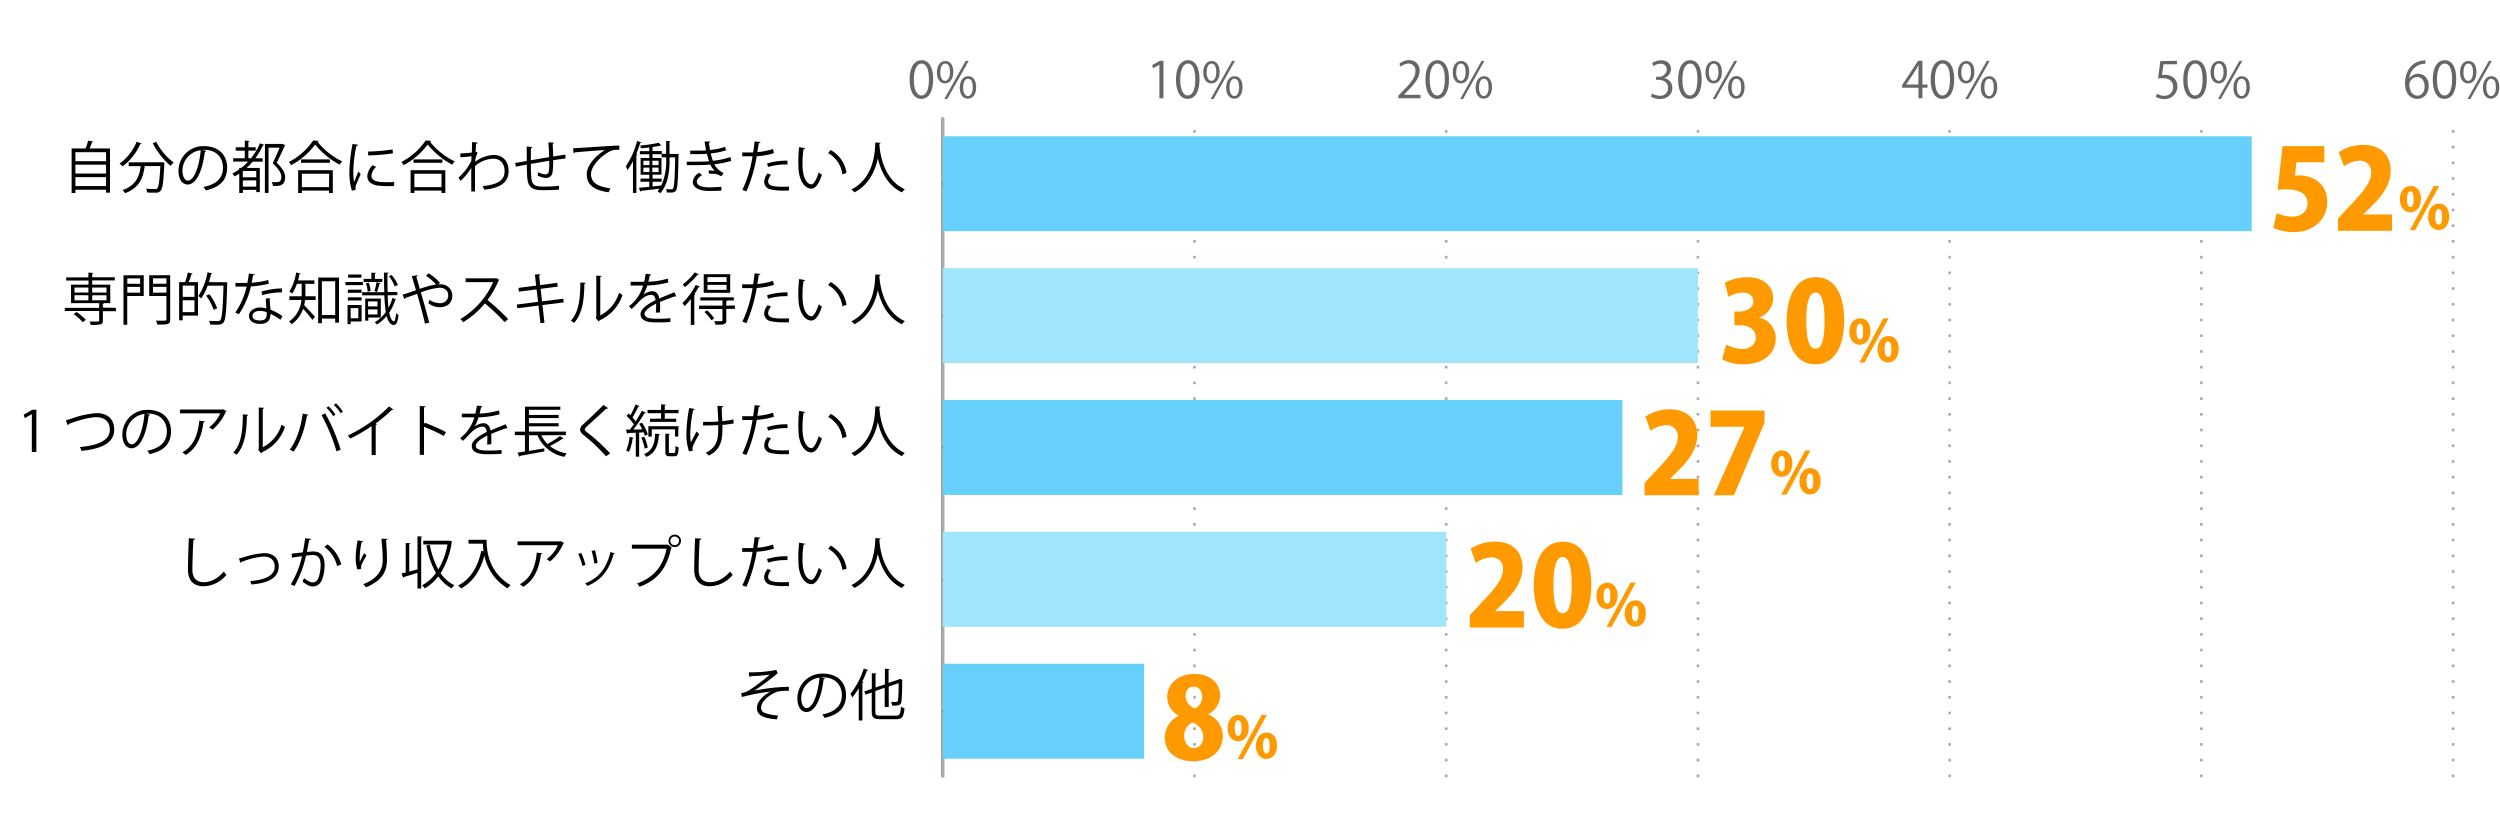 <svg xmlns="http://www.w3.org/2000/svg" viewBox="0 0 800 266"><defs><style>.cls-1{fill:#666;}.cls-2,.cls-3,.cls-4,.cls-5,.cls-9{fill:none;}.cls-2,.cls-5{stroke:#000;}.cls-2,.cls-3,.cls-4,.cls-5{stroke-miterlimit:10;}.cls-2,.cls-3{stroke-width:0.84px;}.cls-3,.cls-4{stroke:#aaa;}.cls-3{stroke-dasharray:0.84 4.19;}.cls-6{fill:#66cffc;}.cls-7{fill:#9fe5fe;}.cls-8{fill:#f90;}</style></defs><title>graph7</title><g id="レイヤー_2" data-name="レイヤー 2"><g id="グラフのコピー"><path class="cls-1" d="M291.07,25.49c0-4.19,1.63-6.23,3.87-6.23s3.67,2.15,3.67,6.07c0,4.16-1.46,6.31-3.85,6.31C292.59,31.64,291.07,29.49,291.07,25.49Zm6.19-.09c0-3-.72-5.06-2.4-5.06-1.42,0-2.43,1.9-2.43,5.06s.88,5.15,2.38,5.15C296.59,30.55,297.26,28.24,297.26,25.4Z"/><path class="cls-1" d="M305.05,23c0,2.5-1.23,3.7-2.65,3.7s-2.6-1.17-2.6-3.54,1.25-3.65,2.68-3.65C304.09,19.5,305.05,20.82,305.05,23Zm-4.16.16c0,1.46.53,2.71,1.54,2.71S304,24.59,304,23.07s-.4-2.73-1.53-2.73S300.89,21.78,300.89,23.15Zm2.21,8.52h-.91L309,19.47H310Zm9.27-3.78c0,2.48-1.23,3.68-2.66,3.68s-2.59-1.17-2.59-3.53,1.25-3.67,2.67-3.67C311.41,24.37,312.37,25.7,312.37,27.89Zm-4.16.08c0,1.52.53,2.76,1.53,2.76s1.54-1.25,1.54-2.79-.38-2.74-1.52-2.74S308.21,26.6,308.21,28Z"/><path class="cls-1" d="M371,31.45V20.71h0l-2,1.13-.32-1,2.48-1.39h1.14v12Z"/><path class="cls-1" d="M376.31,25.49c0-4.19,1.63-6.23,3.87-6.23s3.67,2.15,3.67,6.07c0,4.16-1.46,6.31-3.85,6.31C377.83,31.64,376.31,29.49,376.31,25.49Zm6.19-.09c0-3-.72-5.06-2.4-5.06-1.42,0-2.43,1.9-2.43,5.06s.88,5.15,2.38,5.15C381.83,30.55,382.5,28.24,382.5,25.4Z"/><path class="cls-1" d="M390.29,23c0,2.5-1.23,3.7-2.65,3.7s-2.6-1.17-2.6-3.54,1.25-3.65,2.68-3.65C389.33,19.5,390.29,20.82,390.29,23Zm-4.16.16c0,1.46.53,2.71,1.54,2.71s1.54-1.27,1.54-2.79-.41-2.73-1.54-2.73S386.13,21.78,386.13,23.15Zm2.21,8.52h-.91l6.85-12.2h.91Zm9.27-3.78c0,2.48-1.23,3.68-2.66,3.68s-2.59-1.17-2.59-3.53,1.25-3.67,2.67-3.67C396.65,24.37,397.61,25.7,397.61,27.89Zm-4.16.08c0,1.52.53,2.76,1.53,2.76s1.54-1.25,1.54-2.79-.38-2.74-1.52-2.74S393.45,26.6,393.45,28Z"/><path class="cls-1" d="M454.56,31.45h-7.09v-.82l1.17-1.23c2.85-2.88,4.29-4.63,4.29-6.58a2.17,2.17,0,0,0-2.29-2.47,4,4,0,0,0-2.4,1l-.45-.93a4.67,4.67,0,0,1,3.11-1.17,3.19,3.19,0,0,1,3.37,3.41c0,2.25-1.58,4.18-4.06,6.67l-.95,1v0h5.3Z"/><path class="cls-1" d="M456.14,25.49c0-4.19,1.63-6.23,3.87-6.23s3.67,2.15,3.67,6.07c0,4.16-1.46,6.31-3.84,6.31C457.66,31.64,456.14,29.49,456.14,25.49Zm6.2-.09c0-3-.72-5.06-2.41-5.06-1.42,0-2.43,1.9-2.43,5.06s.88,5.15,2.39,5.15C461.66,30.55,462.34,28.24,462.34,25.4Z"/><path class="cls-1" d="M470.13,23c0,2.5-1.23,3.7-2.66,3.7s-2.59-1.17-2.59-3.54,1.25-3.65,2.67-3.65C469.17,19.5,470.13,20.82,470.13,23Zm-4.16.16c0,1.46.52,2.71,1.53,2.71S469,24.59,469,23.07s-.4-2.73-1.54-2.73S466,21.78,466,23.15Zm2.2,8.52h-.91l6.85-12.2H475Zm9.27-3.78c0,2.48-1.23,3.68-2.65,3.68s-2.6-1.17-2.6-3.53,1.25-3.67,2.68-3.67C476.48,24.37,477.44,25.7,477.44,27.89Zm-4.16.08c0,1.52.53,2.76,1.54,2.76s1.53-1.25,1.53-2.79-.38-2.74-1.52-2.74S473.28,26.6,473.28,28Z"/><path class="cls-1" d="M532.54,25a3.07,3.07,0,0,1,2.61,3.11c0,1.9-1.37,3.57-4.06,3.57a5.38,5.38,0,0,1-2.84-.77l.41-1a4.74,4.74,0,0,0,2.44.72,2.43,2.43,0,0,0,2.68-2.51c0-1.76-1.49-2.56-3.06-2.56h-.78v-1h.78a2.45,2.45,0,0,0,2.64-2.23,1.84,1.84,0,0,0-2.06-1.93,4,4,0,0,0-2.2.78l-.4-1a5.1,5.1,0,0,1,2.85-.89c2.2,0,3.17,1.39,3.17,2.83a3,3,0,0,1-2.18,2.83Z"/><path class="cls-1" d="M537,25.49c0-4.19,1.63-6.23,3.87-6.23s3.66,2.15,3.66,6.07c0,4.16-1.45,6.31-3.84,6.31C538.5,31.64,537,29.49,537,25.49Zm6.19-.09c0-3-.72-5.06-2.4-5.06-1.43,0-2.43,1.9-2.43,5.06s.88,5.15,2.38,5.15C542.5,30.55,543.17,28.24,543.17,25.4Z"/><path class="cls-1" d="M551,23c0,2.5-1.23,3.7-2.66,3.7s-2.59-1.17-2.59-3.54,1.25-3.65,2.67-3.65C550,19.5,551,20.82,551,23Zm-4.16.16c0,1.46.53,2.71,1.54,2.71s1.53-1.27,1.53-2.79-.4-2.73-1.53-2.73S546.8,21.78,546.8,23.15ZM549,31.67h-.91L555,19.47h.91Zm9.27-3.78c0,2.48-1.24,3.68-2.66,3.68S553,30.4,553,28s1.25-3.67,2.67-3.67C557.32,24.37,558.28,25.7,558.28,27.89Zm-4.16.08c0,1.52.52,2.76,1.53,2.76s1.54-1.25,1.54-2.79-.39-2.74-1.52-2.74S554.12,26.6,554.12,28Z"/><path class="cls-1" d="M615.17,31.45h-1.26V28.08h-5.24v-.84l5.12-7.78h1.38v7.6h1.63v1h-1.63ZM610,27.06h3.89V22.8c0-.65,0-1.29.06-1.92h-.06c-.37.74-.66,1.25-1,1.79L610,27Z"/><path class="cls-1" d="M617.81,25.49c0-4.19,1.63-6.23,3.87-6.23s3.67,2.15,3.67,6.07c0,4.16-1.46,6.31-3.85,6.31C619.33,31.64,617.81,29.49,617.81,25.49ZM624,25.4c0-3-.72-5.06-2.4-5.06-1.42,0-2.43,1.9-2.43,5.06s.88,5.15,2.38,5.15C623.33,30.55,624,28.24,624,25.4Z"/><path class="cls-1" d="M631.79,23c0,2.5-1.23,3.7-2.65,3.7s-2.6-1.17-2.6-3.54,1.25-3.65,2.68-3.65C630.83,19.5,631.79,20.82,631.79,23Zm-4.16.16c0,1.46.53,2.71,1.54,2.71s1.54-1.27,1.54-2.79-.41-2.73-1.54-2.73S627.63,21.78,627.63,23.15Zm2.21,8.52h-.91l6.85-12.2h.91Zm9.27-3.78c0,2.48-1.23,3.68-2.66,3.68s-2.59-1.17-2.59-3.53,1.25-3.67,2.67-3.67C638.15,24.37,639.11,25.7,639.11,27.89ZM635,28c0,1.52.53,2.76,1.53,2.76S638,29.48,638,27.94s-.38-2.74-1.52-2.74S635,26.6,635,28Z"/><path class="cls-1" d="M696.63,19.46v1.1h-4.31L691.83,24a6.91,6.91,0,0,1,.92-.06c2.13,0,4,1.26,4,3.68a4,4,0,0,1-4.13,4.07,5.23,5.23,0,0,1-2.75-.71l.38-1a4.4,4.4,0,0,0,2.37.67,2.71,2.71,0,0,0,2.78-2.83c0-1.65-1.05-2.8-3.29-2.8a10.21,10.21,0,0,0-1.54.11l.75-5.58Z"/><path class="cls-1" d="M698.64,25.49c0-4.19,1.63-6.23,3.87-6.23s3.67,2.15,3.67,6.07c0,4.16-1.46,6.31-3.84,6.31C700.16,31.64,698.64,29.49,698.64,25.49Zm6.2-.09c0-3-.72-5.06-2.41-5.06-1.42,0-2.43,1.9-2.43,5.06s.88,5.15,2.39,5.15C704.16,30.55,704.84,28.24,704.84,25.4Z"/><path class="cls-1" d="M712.63,23c0,2.5-1.23,3.7-2.66,3.7s-2.59-1.17-2.59-3.54,1.25-3.65,2.67-3.65C711.67,19.5,712.63,20.82,712.63,23Zm-4.16.16c0,1.46.52,2.71,1.53,2.71s1.54-1.27,1.54-2.79-.4-2.73-1.54-2.73S708.47,21.78,708.47,23.15Zm2.2,8.52h-.91l6.85-12.2h.92Zm9.27-3.78c0,2.48-1.23,3.68-2.65,3.68s-2.6-1.17-2.6-3.53,1.25-3.67,2.68-3.67C719,24.37,719.94,25.7,719.94,27.89Zm-4.16.08c0,1.52.53,2.76,1.54,2.76s1.53-1.25,1.53-2.79-.38-2.74-1.52-2.74S715.78,26.6,715.78,28Z"/><path class="cls-1" d="M771,25.09a3.35,3.35,0,0,1,2.8-1.47c2,0,3.39,1.52,3.39,3.82s-1.34,4.2-3.68,4.2-3.91-1.94-3.91-5,1.51-6.58,5.4-7.22a8.27,8.27,0,0,1,1.12-.12v1.11A5,5,0,0,0,771,25.09Zm4.85,2.45c0-1.84-1-2.91-2.44-2.91A2.62,2.62,0,0,0,771,26.9c0,2.19.95,3.7,2.61,3.7C775,30.6,775.89,29.35,775.89,27.54Z"/><path class="cls-1" d="M778.48,25.49c0-4.19,1.63-6.23,3.87-6.23S786,21.41,786,25.33c0,4.16-1.45,6.31-3.84,6.31C780,31.64,778.48,29.49,778.48,25.49Zm6.19-.09c0-3-.72-5.06-2.4-5.06-1.43,0-2.43,1.9-2.43,5.06s.88,5.15,2.38,5.15C784,30.55,784.67,28.24,784.67,25.4Z"/><path class="cls-1" d="M792.46,23c0,2.5-1.23,3.7-2.66,3.7s-2.59-1.17-2.59-3.54,1.25-3.65,2.67-3.65C791.5,19.5,792.46,20.82,792.46,23Zm-4.16.16c0,1.46.53,2.71,1.54,2.71s1.53-1.27,1.53-2.79-.4-2.73-1.53-2.73S788.3,21.78,788.3,23.15Zm2.21,8.52h-.91l6.85-12.2h.91Zm9.27-3.78c0,2.48-1.24,3.68-2.66,3.68s-2.59-1.17-2.59-3.53,1.25-3.67,2.67-3.67C798.82,24.37,799.78,25.7,799.78,27.89Zm-4.16.08c0,1.52.52,2.76,1.53,2.76s1.54-1.25,1.54-2.79-.39-2.74-1.52-2.74S795.62,26.6,795.62,28Z"/><line class="cls-2" x1="301.68" y1="248.69" x2="301.68" y2="37.69"/><line class="cls-3" x1="382.24" y1="248.69" x2="382.24" y2="37.69"/><line class="cls-3" x1="462.79" y1="248.69" x2="462.79" y2="37.69"/><line class="cls-3" x1="543.34" y1="248.69" x2="543.34" y2="37.69"/><line class="cls-3" x1="623.89" y1="248.69" x2="623.89" y2="37.69"/><line class="cls-3" x1="704.45" y1="248.69" x2="704.45" y2="37.69"/><line class="cls-3" x1="785" y1="248.69" x2="785" y2="37.69"/><line class="cls-4" x1="301.68" y1="248.69" x2="301.68" y2="37.69"/><line class="cls-5" x1="301.68" y1="227.59" x2="318.91" y2="227.59"/><line class="cls-5" x1="301.68" y1="185.39" x2="318.91" y2="185.39"/><line class="cls-5" x1="301.68" y1="143.19" x2="318.91" y2="143.19"/><line class="cls-5" x1="301.68" y1="100.99" x2="318.91" y2="100.99"/><line class="cls-5" x1="301.68" y1="58.79" x2="318.91" y2="58.79"/><rect class="cls-6" x="301.68" y="43.6" width="418.87" height="30.38"/><rect class="cls-7" x="301.68" y="85.8" width="241.66" height="30.38"/><rect class="cls-6" x="301.68" y="128" width="217.49" height="30.38"/><rect class="cls-7" x="301.68" y="170.2" width="161.11" height="30.38"/><rect class="cls-6" x="301.68" y="212.4" width="64.44" height="30.38"/><path d="M239.63,215.14a42.13,42.13,0,0,0,8.8-.76l.43,1.14a3.06,3.06,0,0,0-.84.61c-1.82,1.51-4.45,3.4-6.59,4.88a60.34,60.34,0,0,1,11-1.24v1.28c-.25,0-.54,0-.81,0a11.69,11.69,0,0,0-2.76.27c-1.54.43-5.29,2.65-5.29,5.11a1.64,1.64,0,0,0,.94,1.62,13.5,13.5,0,0,0,4.46.89l-.39,1.26c-4.36-.35-6.36-1.35-6.36-3.66s2.52-4.28,4.29-5.22a61,61,0,0,0-9.11,1.73l-.24-1.23a7.47,7.47,0,0,0,2.36-.81,57.87,57.87,0,0,0,6.82-5.13c-1.11.18-3.36.36-4.39.42-.52,0-1.24.05-1.71.09a.71.71,0,0,1-.47.21Z"/><path d="M264,217.09a.45.45,0,0,1-.45.28c-.64,5.6-2.52,10.48-5.51,10.48-1.51,0-2.88-1.51-2.88-4.35a7.9,7.9,0,0,1,8.11-7.94c5.2,0,7.45,3.29,7.45,6.8,0,4.29-2.48,6.36-6.84,7.37a6.62,6.62,0,0,0-.76-1.1c4.14-.8,6.27-2.81,6.27-6.21,0-3-1.91-5.68-6.12-5.68a4.56,4.56,0,0,0-.54,0Zm-1.72-.24a6.63,6.63,0,0,0-5.89,6.61c0,1.93.83,3.13,1.69,3.13C260.22,226.59,261.79,221.79,262.24,216.85Z"/><path d="M274.8,220.22a20.91,20.91,0,0,1-2.05,2.95,12.5,12.5,0,0,0-.63-1.13,24.75,24.75,0,0,0,4.28-8.12l1.42.46c0,.13-.18.2-.39.18a33,33,0,0,1-1.52,3.57l.42.13c0,.1-.13.19-.36.23v12.06H274.8Zm5.31,7.49c0,1.06.25,1.31,1.6,1.31h5c1.23,0,1.43-.57,1.61-2.88a3.07,3.07,0,0,0,1.11.49c-.23,2.65-.65,3.51-2.68,3.51h-5c-2.14,0-2.79-.49-2.79-2.45V221.6l-2,.71-.37-1.06,2.39-.83v-5l1.53.11c0,.12-.11.2-.34.23V220l3-1v-5l1.51.11c0,.13-.13.2-.34.23v4.2l3.28-1.12a1.38,1.38,0,0,1,.25-.21l1,.38a.76.76,0,0,1-.18.18,64.28,64.28,0,0,1-.22,6.68c-.19,1.24-.93,1.4-3,1.33a3.38,3.38,0,0,0-.31-1.14c.58,0,1.34,0,1.57,0s.52-.07.63-.54a42.2,42.2,0,0,0,.18-5.51l-3.15,1.1v6.57H283.1v-6.18l-3,1.05Z"/><path d="M62.45,172.38c0,.22-.2.35-.56.4-.14,2.09-.32,6.86-.32,9.52s1.33,4,3.6,4,4.43-1.09,6.48-3.42a7,7,0,0,0,.81,1.06,9.74,9.74,0,0,1-7.31,3.66c-3.27,0-5-1.89-5-5.29,0-2.27.16-7.85.29-10.07Z"/><path d="M76.46,178.72c.32-.07,1-.25,1.6-.43A26.64,26.64,0,0,1,84.58,177c2.43,0,4.61,1.3,4.61,4.23,0,4-3.93,5.42-8.74,5.8a8.34,8.34,0,0,0-.36-1.1c4.23-.3,7.82-1.53,7.82-4.63,0-2.25-1.61-3.22-3.51-3.2a22.65,22.65,0,0,0-6,1.31c-.41.15-.86.31-1.15.4a.45.45,0,0,1-.29.31Z"/><path d="M99.53,172.47c0,.22-.25.31-.59.33-.2,1-.52,2.75-.74,3.83.81-.09,1.55-.16,2-.16,2.74,0,3.67,1.78,3.67,4.48a14.1,14.1,0,0,1-.61,4c-.56,1.83-1.71,2.72-3.2,2.72-.74,0-1.72-.31-3.26-1.57a6.89,6.89,0,0,0,.48-1.1c1.44,1.12,2.2,1.37,2.76,1.37,1,0,1.64-.65,2-1.8a13.89,13.89,0,0,0,.57-3.69c0-2-.68-3.28-2.48-3.26a20.31,20.31,0,0,0-2.2.18,34.51,34.51,0,0,1-3.69,9.72L93.05,187a29.35,29.35,0,0,0,3.58-9c-.91.11-2.23.27-3.2.44l-.11-1.27,3.57-.41c.27-1.31.55-2.93.77-4.52Zm8.34,8.66a10.83,10.83,0,0,0-4.05-6.15l1-.76a11.57,11.57,0,0,1,4.38,6.41Z"/><path d="M114.35,182.23a11.81,11.81,0,0,1-.53-3.38,31.38,31.38,0,0,1,.62-5.94l1.8.3c-.07.24-.29.29-.53.31a26.26,26.26,0,0,0-.61,5.24,6.42,6.42,0,0,0,.06,1,30.16,30.16,0,0,1,1.4-2.79,7.72,7.72,0,0,0,.7.79c-1.33,2.4-1.73,3.08-1.73,3.84a1.93,1.93,0,0,0,.06.45Zm9.65-9.79c0,.21-.17.3-.47.39.13,1.57.3,4.18.3,6.25,0,3.48-1.27,6.61-6.69,8.86a9.56,9.56,0,0,0-.9-1c4.91-1.88,6.23-4.85,6.23-7.8,0-2.22-.22-4.83-.42-6.75Z"/><path d="M133.59,171.61l1.55.11c0,.12-.13.21-.36.23v16.37h-1.19v-5c-1.64.51-3.28,1-4.34,1.32a.37.37,0,0,1-.23.27l-.54-1.39,1.35-.32v-9.45l1.49.09c0,.12-.11.21-.36.25v8.82l2.63-.7ZM143.94,173l.76.29a.49.49,0,0,1-.16.21A24.91,24.91,0,0,1,141,183.4a11.51,11.51,0,0,0,4.41,3.89,4.37,4.37,0,0,0-.88,1,12.29,12.29,0,0,1-4.29-3.86,14.57,14.57,0,0,1-4.34,3.86,4.63,4.63,0,0,0-.83-1,13,13,0,0,0,4.43-3.94,28.29,28.29,0,0,1-3.06-8.8l1.12-.2a25.58,25.58,0,0,0,2.7,7.88,22.81,22.81,0,0,0,2.93-8h-7.74v-1.19h8.27Z"/><path d="M154.49,172.73h1.22c0,3.22.42,10.2,7.69,14.53a6.28,6.28,0,0,0-1,1A16,16,0,0,1,155,177.8c-1.3,4.81-3.64,8.41-7.42,10.5a8.19,8.19,0,0,0-1-.92c4-2.07,6.3-5.9,7.44-11.14l.74.18a18,18,0,0,1-.24-2.45h-4.59v-1.23h4.56Z"/><path d="M180.52,173.75a.46.46,0,0,1-.24.16,15.45,15.45,0,0,1-4.26,5.77,7.56,7.56,0,0,0-1.1-.74,10.85,10.85,0,0,0,3.58-4.47H165.61v-1.22h13.58l.19-.09Zm-7,3.28c0,.14-.18.27-.42.3-.52,4.25-2,8.31-5.69,10.45a8.49,8.49,0,0,0-1.06-.83c3.67-2,5-5.78,5.42-10.12Z"/><path d="M186,176.94a19.87,19.87,0,0,1,1.35,3.87l-1,.27a20.86,20.86,0,0,0-1.32-3.84Zm10.75.12c0,.17-.22.2-.38.18-1.41,5.26-4.05,8.49-8.41,10.25a5.32,5.32,0,0,0-.7-.83c4.3-1.69,6.77-4.64,8.08-10Zm-6.38-1a25,25,0,0,1,.85,4.09l-1.06.2a21.55,21.55,0,0,0-.85-4.05Z"/><path d="M202.2,174.29h11.46l.1,0,1.23.93a.43.43,0,0,1-.22.17c-1.46,6.77-4.59,10.3-10.1,12.38a8.48,8.48,0,0,0-.81-1.06c5.24-1.93,8.26-5.27,9.43-11.13H202.2Zm13.72-3.22a2,2,0,1,1-2,2A2,2,0,0,1,215.92,171.07Zm1.37,2a1.38,1.38,0,0,0-1.37-1.39,1.39,1.39,0,1,0,1.37,1.39Z"/><path d="M224.45,172.38c0,.22-.2.35-.56.4-.14,2.09-.32,6.86-.32,9.52s1.33,4,3.6,4,4.43-1.09,6.48-3.42a7,7,0,0,0,.81,1.06,9.74,9.74,0,0,1-7.31,3.66c-3.27,0-5-1.89-5-5.29,0-2.27.16-7.85.29-10.07Z"/><path d="M247.67,175.55a22.77,22.77,0,0,1-5.52,1,47.66,47.66,0,0,1-3.3,11.25l-1.29-.48a38.71,38.71,0,0,0,3.25-10.72c-.36,0-2.77,0-3.31,0l0-1.22H241c.18-1.16.36-2.42.47-3.51l1.86.18c0,.19-.27.34-.53.36-.1.79-.28,1.76-.45,2.86a20.84,20.84,0,0,0,5-1Zm4.79,12c-.54,0-1.09,0-1.65,0a18,18,0,0,1-4.27-.4,2.49,2.49,0,0,1-2-2.48,4.35,4.35,0,0,1,1.12-2.61l1.08.47a3.3,3.3,0,0,0-.94,2c0,1.42,1.37,1.78,4.65,1.78.66,0,1.35,0,2-.07Zm-7-8.67A21.16,21.16,0,0,1,252,178v1.22a20.61,20.61,0,0,0-6.23.81Z"/><path d="M257.63,174c0,.16-.24.27-.49.29a29.1,29.1,0,0,0-.34,4.48c0,.67,0,1.32.07,1.89.22,3.06,1.46,4.92,2.84,4.9.72,0,1.66-1.84,2.31-3.85a6.51,6.51,0,0,0,1,.77c-.82,2.43-1.87,4.41-3.36,4.45-2.29,0-3.87-2.74-4.13-6.2,0-.68-.07-1.44-.07-2.25a43,43,0,0,1,.27-4.84Zm11.93,8.37a9,9,0,0,0-4.53-6.77l.79-1A9.9,9.9,0,0,1,270.9,182Z"/><path d="M281.8,172.31c0,.15-.14.24-.38.27l0,.52c.2,2.54,1.28,11,8.14,14.07a3.93,3.93,0,0,0-.92,1c-4.86-2.3-6.88-7.2-7.73-10.93h0c-.76,3.66-2.62,8.34-7.49,10.92a4.36,4.36,0,0,0-1-.92c7.51-3.77,7.57-12.62,7.69-15.05Z"/><path d="M10.18,144.61V132.52h0L7.93,133.8l-.36-1.11,2.79-1.57h1.28v13.49Z"/><path d="M21.09,134.45c.41-.09,1-.25,1.85-.52a29.45,29.45,0,0,1,8-1.73c3,0,5.6,1.49,5.6,5.28,0,4.46-4.41,6.19-10.49,6.8a6.06,6.06,0,0,0-.47-1.22c5.56-.53,9.56-2,9.56-5.51,0-2.83-1.94-4.05-4.32-4.05-2.58,0-7.2,1.49-8.84,2.19a.5.5,0,0,1-.33.42Z"/><path d="M48,132.69a.45.45,0,0,1-.45.28c-.64,5.6-2.52,10.48-5.51,10.48-1.51,0-2.88-1.51-2.88-4.35a7.9,7.9,0,0,1,8.11-7.94c5.2,0,7.45,3.29,7.45,6.8,0,4.29-2.48,6.36-6.84,7.37a6.62,6.62,0,0,0-.76-1.1c4.14-.79,6.27-2.81,6.27-6.21,0-3-1.91-5.68-6.12-5.68a4.56,4.56,0,0,0-.54,0Zm-1.72-.24a6.63,6.63,0,0,0-5.89,6.61c0,1.93.83,3.13,1.69,3.13C44.22,142.19,45.79,137.39,46.24,132.45Z"/><path d="M72.52,131.55a.46.46,0,0,1-.24.16A15.45,15.45,0,0,1,68,137.48a7.56,7.56,0,0,0-1.1-.74,10.85,10.85,0,0,0,3.58-4.47H57.61v-1.22H71.19l.19-.09Zm-7,3.28c0,.14-.18.27-.42.3-.52,4.25-2,8.31-5.69,10.45a8.49,8.49,0,0,0-1.06-.83c3.67-2,5-5.78,5.42-10.12Z"/><path d="M79.43,132.74c0,.16-.18.27-.42.31-.11,4.84-.5,9.25-3.27,12.47a11.86,11.86,0,0,0-1.08-.68c2.68-2.92,3-7.42,3.06-12.26Zm4.66,10.37a11.88,11.88,0,0,0,6-7.24,7.72,7.72,0,0,0,1.11.71,13.43,13.43,0,0,1-7.34,8.13.73.73,0,0,1-.31.36l-.94-1.18.2-.27V130.4l1.68.09a.41.41,0,0,1-.4.34Z"/><path d="M98.69,132.72c-.06.15-.2.25-.47.27-.72,4.32-2.22,8.88-4.32,11.54a5.58,5.58,0,0,0-1.21-.64c2-2.45,3.6-7,4.18-11.55Zm9,11.71a59.9,59.9,0,0,0-4.79-11.6l1.17-.56a57.59,57.59,0,0,1,4.94,11.63ZM105.13,130a13,13,0,0,1,2.2,2.66l-.68.51a14.87,14.87,0,0,0-2.2-2.67Zm2.38-.94a14.73,14.73,0,0,1,2.21,2.65l-.7.52a14.29,14.29,0,0,0-2.19-2.64Z"/><path d="M125.85,131.07a.4.4,0,0,1-.34.14.62.62,0,0,1-.18,0,44,44,0,0,1-5.13,4.3l.43.2a.48.48,0,0,1-.4.24v9.67h-1.31v-9.26a52.17,52.17,0,0,1-6.86,4,5.93,5.93,0,0,0-.76-1,45.82,45.82,0,0,0,13.2-9.31Z"/><path d="M142,139.49a64.73,64.73,0,0,0-6.32-2.93v9h-1.35V129.91l1.82.11c0,.2-.17.33-.47.38v5.26l.27-.38a63.05,63.05,0,0,1,6.77,3Z"/><path d="M162.43,137.12a.45.45,0,0,1-.11,0,.41.41,0,0,1-.27-.11c-1.37.45-3.37,1.19-4.86,1.84,0,.41.05.88.05,1.4s0,1.23-.05,1.93l-1.32.07c.06-.65.09-1.47.09-2.18,0-.27,0-.52,0-.72-2,1-3.7,2.2-3.7,3.28s1.25,1.55,3.73,1.55a41.28,41.28,0,0,0,4.52-.18l0,1.21c-1.06.1-2.68.14-4.54.14-3.45,0-5-.83-5-2.67,0-1.58,2.09-3.11,4.79-4.46-.1-1.13-.61-1.69-1.33-1.69-1.31,0-2.68.74-4.3,2.54-.51.55-1.21,1.26-2,2l-.88-.88a12.64,12.64,0,0,0,4.53-6.65l-1,0h-3v-1.17c1.1,0,2.37,0,3.11,0l1.23,0a24.09,24.09,0,0,0,.48-2.57l1.77.21c0,.18-.18.29-.45.33-.13.72-.29,1.35-.45,2a24.15,24.15,0,0,0,6.19-1l.22,1.21a27,27,0,0,1-6.75,1,13.88,13.88,0,0,1-1.3,3.05h0a4.74,4.74,0,0,1,2.9-1.17c1.22,0,2,.88,2.23,2.34,1.51-.69,3.42-1.42,4.86-2Z"/><path d="M173.21,139.29a10,10,0,0,0,2,2.78,30.13,30.13,0,0,0,4-2.56l1.15.83a.44.44,0,0,1-.39.09c-1,.7-2.67,1.62-4,2.32a12.16,12.16,0,0,0,5.39,2.36,5,5,0,0,0-.76,1.08,11.61,11.61,0,0,1-8.61-6.9h-2.72v5c1.55-.25,3.26-.54,4.92-.83l0,1c-2.86.54-5.92,1.1-7.81,1.42a.36.36,0,0,1-.23.27l-.54-1.31,2.37-.36v-5.23h-3.24v-1.11H168v-8h11.31v1H169.26v1.64h9.51v1h-9.51v1.64h9.51v1h-9.51v1.7h11.82v1.11Z"/><path d="M193.91,146a55.26,55.26,0,0,0-7.06-6.7c-.9-.72-1.22-1.22-1.22-1.87a2.3,2.3,0,0,1,1-1.64c1.64-1.51,4.72-4.43,6.45-6.19l1.53,1a.59.59,0,0,1-.4.18.93.93,0,0,1-.22,0c-1.8,1.73-4.61,4.18-6.08,5.57-.43.41-.78.77-.78,1.06s.33.66,1,1.13a60,60,0,0,1,7.11,6.54Z"/><path d="M206.34,139.46a11.17,11.17,0,0,0-.37-1.12l-1.44.09v7.71h-1.08v-7.66l-2.53.11a.35.35,0,0,1-.26.24l-.33-1.35h1.23c.39-.51.82-1.08,1.26-1.7a16.28,16.28,0,0,0-2.33-2.7,3.29,3.29,0,0,0,.65-.77c.2.18.4.36.6.56a29.77,29.77,0,0,0,1.63-3.46l1.28.54a.34.34,0,0,1-.38.14,29.45,29.45,0,0,1-1.87,3.48,11.2,11.2,0,0,1,1,1.28c.73-1.17,1.45-2.38,2-3.39l1.26.6a.46.46,0,0,1-.4.16,52,52,0,0,1-3.58,5.24l2.84-.06a14.54,14.54,0,0,0-1-1.78l.9-.38A14.89,14.89,0,0,1,207.3,139Zm-3.58.64c0,.13-.12.2-.32.2a17.29,17.29,0,0,1-1.15,4.31,6.43,6.43,0,0,0-.91-.45,15.62,15.62,0,0,0,1.09-4.38Zm3.41-.36a16.29,16.29,0,0,1,1.13,3.48l-1,.32a18.53,18.53,0,0,0-1.08-3.51Zm5-.86c0,.14-.11.22-.33.25-.2,3.57-1.31,6-4,7.06a5.64,5.64,0,0,0-.75-.86c2.48-1,3.45-3.12,3.54-6.54Zm.37-4.92v-1.74h-4.32v-1.05h4.32v-1.78l1.55.09c0,.13-.11.22-.36.25v1.44h4.4v1.05h-4.4V134h3.66v1H208v-1Zm5.5,5.75H216v-2.32h-7.44v2.32h-1.08v-3.33h9.64Zm-3,4.73c0,.44.05.51.45.51h1.19c.38,0,.45-.29.48-2.25a3.13,3.13,0,0,0,1,.48c-.09,2.25-.39,2.83-1.37,2.83h-1.47c-1.14,0-1.41-.34-1.41-1.57v-5.69l1.46.11c0,.11-.11.2-.34.24Z"/><path d="M222.29,130.87c0,.16-.2.29-.47.32a38.69,38.69,0,0,0-.93,7.44,18.71,18.71,0,0,0,.18,3c.39-.81,1.28-2.52,1.83-3.56l.83.84c-1.31,2.34-2.14,3.84-2.14,4.54a2.5,2.5,0,0,0,.14.74l-1.26.25a18,18,0,0,1-.82-5.8,45.47,45.47,0,0,1,.9-8.08ZM225,135c1.44,0,3.56,0,4.86-.12-.11-2.09-.24-4.57-.29-5l1.85.07c0,.2-.19.36-.48.41,0,1,.12,2.83.2,4.4a21.94,21.94,0,0,0,3.53-.56l.12,1.28a27.3,27.3,0,0,1-3.62.48c0,.11,0,.4,0,1.46,0,3.89-.86,6.65-4.34,8.37a6.21,6.21,0,0,0-1-.9c3.33-1.62,4-4,4-7.36l0-1.49c-1.2.07-3.27.12-4.87.12Z"/><path d="M247.67,133.35a22.77,22.77,0,0,1-5.52,1,47.66,47.66,0,0,1-3.3,11.25l-1.29-.48a38.71,38.71,0,0,0,3.25-10.72c-.36,0-2.77,0-3.31,0l0-1.22H241c.18-1.16.36-2.42.47-3.52l1.86.19c0,.19-.27.34-.53.36-.1.79-.28,1.76-.45,2.86a20.84,20.84,0,0,0,5-1Zm4.79,12c-.54,0-1.09,0-1.65,0a18,18,0,0,1-4.27-.4,2.49,2.49,0,0,1-2-2.48,4.35,4.35,0,0,1,1.12-2.61l1.08.47a3.3,3.3,0,0,0-.94,2c0,1.43,1.37,1.79,4.65,1.79.66,0,1.35,0,2-.07Zm-7-8.67a21.16,21.16,0,0,1,6.54-.92V137a20.61,20.61,0,0,0-6.23.81Z"/><path d="M257.63,131.84c0,.16-.24.27-.49.29a29.1,29.1,0,0,0-.34,4.48c0,.67,0,1.32.07,1.89.22,3.06,1.46,4.92,2.84,4.9.72,0,1.66-1.84,2.31-3.85a6.51,6.51,0,0,0,1,.77c-.82,2.43-1.87,4.41-3.36,4.45-2.29,0-3.87-2.74-4.13-6.2,0-.68-.07-1.44-.07-2.25a43,43,0,0,1,.27-4.84Zm11.93,8.37a9,9,0,0,0-4.53-6.77l.79-1a9.9,9.9,0,0,1,5.08,7.33Z"/><path d="M281.8,130.11c0,.15-.14.24-.38.27l0,.52c.2,2.54,1.28,10.95,8.14,14.07a3.93,3.93,0,0,0-.92,1c-4.86-2.3-6.88-7.2-7.73-10.93h0c-.76,3.66-2.62,8.34-7.49,10.92a4.36,4.36,0,0,0-1-.92c7.51-3.77,7.57-12.62,7.69-15Z"/><path d="M37.09,98.52v1.06H32.92v3c0,.7-.17,1-.74,1.21a13.1,13.1,0,0,1-3.15.18,4.56,4.56,0,0,0-.4-1.08l1.93,0c1,0,1.17,0,1.17-.36v-3h-11V98.52h11V97h-9V91.1h5.6V89.77H21.18v-1h7.11V87.23l1.55.1c0,.13-.11.22-.34.26v1.13h7.25v1H29.5V91.1h5.78V97H32v0l1.23,0c0,.13-.11.22-.34.26v1.17Zm-10.62,4.59a14.5,14.5,0,0,0-2.9-2.6l.9-.66a14.58,14.58,0,0,1,3,2.5ZM23.84,92V93.6h4.45V92Zm0,2.46V96.1h4.45V94.48ZM34.09,92H29.5V93.6h4.59Zm0,4.08V94.48H29.5V96.1Z"/><path d="M46,88.09v6.63H40.71v9.22H39.52V88.09Zm-1.16,1h-4.1v1.73h4.1Zm-4.1,4.57h4.1V91.8h-4.1Zm13.72-5.6v14.12c0,1.64-.63,1.69-4.11,1.69a5.17,5.17,0,0,0-.45-1.26c.78,0,1.51,0,2.07,0,1.17,0,1.28,0,1.28-.47V94.73H47.75V88.09Zm-1.21,1h-4.3v1.73h4.3Zm-4.3,4.59h4.3V91.8h-4.3Z"/><path d="M59.23,90.29a22.52,22.52,0,0,0,.88-3.1l1.55.38c0,.12-.16.18-.4.18a18.06,18.06,0,0,1-.9,2.54h3V101H58.46v1.5H57.32V90.29Zm3,4.71V91.4H58.46V95Zm-3.78,4.88h3.78V96.09H58.46Zm13.63-9.56.63,0a2.42,2.42,0,0,0,0,.4c-.25,8.71-.49,11.59-1.19,12.46-.45.61-.94.72-2.2.72-.59,0-1.33,0-2.07-.08a2.76,2.76,0,0,0-.39-1.15c1.27.09,2.43.09,2.93.09a.81.81,0,0,0,.67-.27c.57-.63.84-3.44,1.06-11.07H66.45a17.06,17.06,0,0,1-2.07,4.1,7,7,0,0,0-.9-.79,20.77,20.77,0,0,0,2.93-7.6l1.53.36c0,.16-.19.22-.39.2a25.44,25.44,0,0,1-.72,2.59ZM67,94.14a17.75,17.75,0,0,1,2.49,4.48l-1.1.53a17.63,17.63,0,0,0-2.43-4.54Z"/><path d="M81.53,87.73c0,.15-.23.29-.55.31-.13.79-.29,1.73-.45,2.43a25.53,25.53,0,0,0,5.29-.88l.2,1.22a36.66,36.66,0,0,1-5.73.86,26.49,26.49,0,0,1-3.82,8.86l-1.2-.48a23.88,23.88,0,0,0,3.65-8.34H75.34V90.54h2.14l1.66,0a29.67,29.67,0,0,0,.5-3Zm4.79,7.67c0,1.46.13,2.45.24,3.69a18.66,18.66,0,0,1,3.83,2.09l-.65,1.15a17.83,17.83,0,0,0-3.18-1.89c0,1.8-.72,3.21-3.37,3.21-2,0-3.53-.9-3.51-2.6s1.89-2.66,3.55-2.66a8.05,8.05,0,0,1,2,.32c-.07-1.15-.16-2.32-.16-3.16Zm-1,4.5a5.94,5.94,0,0,0-2.14-.41c-1.08,0-2.36.43-2.38,1.55s1,1.51,2.42,1.51,2.12-.63,2.12-1.82C85.35,100.44,85.35,100.17,85.33,99.9Zm4.94-6.35a25.32,25.32,0,0,0-6.38.88l-.2-1.14a25.41,25.41,0,0,1,6.5-1Z"/><path d="M97.73,90.81v3.08c0,.29,0,.61,0,.92H101V96H97.62a14.92,14.92,0,0,1-.28,1.67c.86.85,2.93,3.12,3.45,3.7l-.81,1c-.57-.8-2-2.49-3-3.55a9.77,9.77,0,0,1-3.67,4.93,4.26,4.26,0,0,0-.81-.88A9.21,9.21,0,0,0,96.45,96H92.6V94.81h3.94c0-.33,0-.63,0-.94V90.81H95a12.67,12.67,0,0,1-1.49,3.13,8.47,8.47,0,0,0-.9-.63,17,17,0,0,0,2.16-6.12l1.44.36c0,.13-.17.18-.38.18-.13.65-.29,1.3-.47,2h5.24v1.13Zm4.09-2h6.66v14.43h-1.22v-1.28H103v1.47h-1.19Zm1.19,12h4.25V90H103Z"/><path d="M116.13,90.25v1h-5.6v-1Zm-.43,7.35v5.27h-3.48v.87h-1V97.6Zm0-4.9v1h-4.39v-1Zm-4.39,3.44v-1h4.39v1Zm4.35-8.28v1h-4.26v-1Zm-1,10.75h-2.45v3.24h2.45Zm9.38-4.11c.06,1.48.15,2.83.27,4a14.78,14.78,0,0,0,1.3-3.2l1.17.57c0,.11-.15.15-.31.15a15,15,0,0,1-1.92,4c.32,1.64.88,2.81,1.53,2.81.3,0,.54-1.17.7-2.65a2.88,2.88,0,0,0,.75.61c-.23,2.13-.66,3.19-1.49,3.19-1.12,0-1.87-1.08-2.32-2.84a13.18,13.18,0,0,1-3.1,2.7,4.25,4.25,0,0,0-.7-.71,11.74,11.74,0,0,0,3.53-3.27A45.67,45.67,0,0,1,123,94.5h-7.11v-1h7.07c-.05-1.92-.09-4-.1-6.26l1.49,0c0,.14-.11.25-.36.29,0,2.11,0,4.1.06,5.92h3.09v1Zm-1.69-5.26v1h-6v-1h2.49v-2l1.46.09c0,.12-.11.21-.35.25v1.69Zm-.49,12.37h-4v1h-1V95.56h5ZM118,90.45a9.86,9.86,0,0,1,.59,2.68l-.95.2a10.11,10.11,0,0,0-.54-2.68Zm2.79,6h-3v1.6h3Zm-3,4.18h3V99h-3Zm4-10c0,.11-.16.18-.36.18a22.65,22.65,0,0,1-.79,2.63l-.83-.26a21.53,21.53,0,0,0,.68-2.88ZM125.31,88a11.56,11.56,0,0,1,2,3.2l-1,.45a11.26,11.26,0,0,0-1.87-3.27Z"/><path d="M140.29,91c.19,0,.36,0,.54,0a3.6,3.6,0,0,1,3.9,3.6c0,2.34-1.6,3.71-4.06,3.71a6.09,6.09,0,0,1-3.61-1.3,7.19,7.19,0,0,0,.36-1.08A5.58,5.58,0,0,0,140.67,97a2.44,2.44,0,0,0,2.75-2.54c0-1.33-.92-2.38-2.83-2.38a21.76,21.76,0,0,0-5.92,1.5c.85,2.86,2,7,2.7,9.67l-1.39.3c-.56-2.59-1.74-6.87-2.52-9.52-1.15.41-2.77,1-3.74,1.31a.53.53,0,0,1-.31.4l-.58-1.44c1.16-.36,3-1,4.29-1.42-.54-1.84-1-3.46-1.37-4.5l1.86-.35c0,.24-.08.33-.38.49.39,1.39.72,2.56,1.11,3.92A31.56,31.56,0,0,1,139.53,91a16.26,16.26,0,0,0-3.22-2.74l.83-.81a15.43,15.43,0,0,1,3.65,3.06Z"/><path d="M159.78,89.57a.36.36,0,0,1-.23.2A28.22,28.22,0,0,1,156,96a68,68,0,0,1,6.59,6.1l-1.1,1a59,59,0,0,0-6.32-6,28.71,28.71,0,0,1-6.93,6,7.13,7.13,0,0,0-.94-1A25.78,25.78,0,0,0,157.8,90.29H149V89.06h9.54l.24-.09Z"/><path d="M173.59,97.62l.64,5.65-1.29.14-.63-5.63-6.75.86-.17-1.19,6.79-.86-.47-4-5.65.74-.16-1.21,5.67-.72-.4-3.56,1.77-.08c0,.18-.16.33-.42.4l.33,3.06,5.47-.72.15,1.22-5.48.71.47,4,6.77-.85.16,1.19Z"/><path d="M187.43,90.54c0,.16-.18.27-.42.31-.11,4.84-.5,9.25-3.27,12.47a11.86,11.86,0,0,0-1.08-.68c2.68-2.92,3-7.42,3.06-12.26Zm4.66,10.37a11.88,11.88,0,0,0,6-7.24,7.72,7.72,0,0,0,1.11.71,13.45,13.45,0,0,1-7.34,8.13.73.73,0,0,1-.31.36l-.94-1.18.2-.27V88.2l1.68.09a.41.41,0,0,1-.4.34Z"/><path d="M216.43,94.92a.45.45,0,0,1-.11,0,.41.41,0,0,1-.27-.11c-1.37.45-3.37,1.19-4.86,1.84,0,.41.05.88.05,1.4s0,1.23-.05,1.93l-1.32.07c.06-.65.09-1.47.09-2.18,0-.27,0-.52,0-.72-2,1-3.7,2.2-3.7,3.28S207.5,102,210,102a41.28,41.28,0,0,0,4.52-.18l0,1.21c-1.06.1-2.68.14-4.54.14-3.45,0-5-.83-5-2.67,0-1.58,2.09-3.11,4.79-4.46-.1-1.13-.61-1.69-1.33-1.69-1.31,0-2.68.74-4.3,2.54-.51.55-1.21,1.26-2,2l-.88-.88a12.64,12.64,0,0,0,4.53-6.65l-1,0h-3V90.18c1.1,0,2.37,0,3.11,0l1.23,0a23.83,23.83,0,0,0,.48-2.58l1.77.22c0,.18-.18.29-.45.33-.13.72-.29,1.35-.45,2a24.15,24.15,0,0,0,6.19-1l.22,1.21a27,27,0,0,1-6.75,1,13.88,13.88,0,0,1-1.3,3h0a4.74,4.74,0,0,1,2.9-1.17c1.22,0,2,.88,2.23,2.34,1.51-.69,3.42-1.43,4.86-2Z"/><path d="M221.07,95.69a23,23,0,0,1-2,2.27,8.58,8.58,0,0,0-.67-1,22.92,22.92,0,0,0,4.23-5.76l1.35.52a.37.37,0,0,1-.41.16c-.4.74-.87,1.5-1.37,2.24l.34.1c0,.11-.14.2-.36.22v9.53h-1.13Zm2.57-7.94c-.07.16-.25.16-.39.14a29.05,29.05,0,0,1-4.09,4,6.71,6.71,0,0,0-.68-.88,19.38,19.38,0,0,0,3.83-3.85Zm11.54,10v1.08h-2.77v3.67c0,1.37-.7,1.4-3.46,1.4a4.26,4.26,0,0,0-.41-1.11l1.64,0c.88,0,1,0,1-.34V98.88H223.7V97.8h7.49V96.14h-7.08v-1h10.73v1h-2.1c0,.09-.13.14-.33.18V97.8Zm-1.51-10v5.94h-8.48V87.75Zm-6,14.75a14,14,0,0,0-2.25-2.65l.83-.56a15.17,15.17,0,0,1,2.32,2.56Zm4.83-12.25V88.69h-6.11v1.56Zm0,2.5v-1.6h-6.11v1.6Z"/><path d="M247.67,91.15a22.77,22.77,0,0,1-5.52,1,47.66,47.66,0,0,1-3.3,11.25l-1.29-.48a38.71,38.71,0,0,0,3.25-10.72c-.36,0-2.77,0-3.31,0l0-1.22H241c.18-1.16.36-2.42.47-3.52l1.86.18c0,.2-.27.35-.53.37-.1.79-.28,1.76-.45,2.86a20.84,20.84,0,0,0,5-1Zm4.79,12c-.54,0-1.09,0-1.65,0a18,18,0,0,1-4.27-.4,2.49,2.49,0,0,1-2-2.48,4.35,4.35,0,0,1,1.12-2.61l1.08.47a3.3,3.3,0,0,0-.94,2c0,1.43,1.37,1.79,4.65,1.79.66,0,1.35,0,2-.07Zm-7-8.68a21.46,21.46,0,0,1,6.54-.91v1.22a20.3,20.3,0,0,0-6.23.81Z"/><path d="M257.63,89.64c0,.16-.24.27-.49.29a29.1,29.1,0,0,0-.34,4.48c0,.67,0,1.32.07,1.89.22,3.06,1.46,4.92,2.84,4.9.72,0,1.66-1.84,2.31-3.85a6.51,6.51,0,0,0,1,.77c-.82,2.43-1.87,4.41-3.36,4.45-2.29,0-3.87-2.74-4.13-6.2,0-.68-.07-1.44-.07-2.25a43,43,0,0,1,.27-4.84ZM269.56,98A9,9,0,0,0,265,91.24l.79-1a9.9,9.9,0,0,1,5.08,7.33Z"/><path d="M281.8,87.91c0,.15-.14.24-.38.27l0,.52c.2,2.54,1.28,11,8.14,14.07a3.93,3.93,0,0,0-.92,1c-4.86-2.3-6.88-7.2-7.73-10.93h0c-.76,3.66-2.62,8.34-7.49,10.92a4.36,4.36,0,0,0-1-.92c7.51-3.77,7.57-12.62,7.69-15Z"/><path d="M29.86,45.3a.46.46,0,0,1-.4.2c-.2.57-.5,1.35-.79,2H35.2V61.66H33.94v-.95H24.13v1.06H22.92V47.51h4.47A18.07,18.07,0,0,0,28.2,45Zm4.08,3.4H24.13v2.88h9.81Zm0,4H24.13v2.84h9.81Zm-9.81,6.84h9.81V56.69H24.13Z"/><path d="M45.32,45.93c-.07.12-.2.18-.44.16a17.87,17.87,0,0,1-5.63,7.13,7.39,7.39,0,0,0-1-.86,16.17,16.17,0,0,0,5.48-7Zm6.3,6,.29,0,.68.08c0,.12,0,.28,0,.43-.28,5.81-.55,7.9-1.19,8.59s-1,.63-2.14.63c-.61,0-1.38,0-2.16-.08a2.87,2.87,0,0,0-.39-1.2c1.22.11,2.39.12,2.82.12s.6,0,.78-.23c.46-.47.75-2.34,1-7.13h-5c-.49,3.46-1.5,6.95-6.32,8.68a4.24,4.24,0,0,0-.78-1c4.36-1.46,5.39-4.48,5.82-7.65H41.18V51.94ZM50,45.37A19,19,0,0,0,55.58,52a6.47,6.47,0,0,0-1,1.08,23.82,23.82,0,0,1-5.69-7.25Z"/><path d="M66,48.29a.45.45,0,0,1-.45.28C64.87,54.17,63,59.05,60,59.05c-1.51,0-2.88-1.51-2.88-4.35a7.9,7.9,0,0,1,8.11-7.94c5.2,0,7.45,3.29,7.45,6.8,0,4.29-2.48,6.36-6.84,7.37a6.62,6.62,0,0,0-.76-1.1c4.14-.79,6.27-2.81,6.27-6.21,0-3-1.91-5.68-6.12-5.68a4.56,4.56,0,0,0-.54,0Zm-1.72-.24a6.63,6.63,0,0,0-5.89,6.61c0,1.93.83,3.13,1.69,3.13C62.22,57.79,63.79,53,64.24,48.05Z"/><path d="M79.48,50.64h.85a21.26,21.26,0,0,0,2.86-4.77l1.37.47a.4.4,0,0,1-.43.18,22.17,22.17,0,0,1-2.42,4.12h2.34v1.09h-3.2a18.17,18.17,0,0,1-1.93,2h4.22v7.75H82v-.72H77.7v1H76.56V55.56c-.48.32-1,.61-1.51.9a10.68,10.68,0,0,0-.7-.92,16.12,16.12,0,0,0,2.21-1.35v-.47h.65a19.39,19.39,0,0,0,2.18-2H74.6V50.64h3.73V48.21h-2.9V47.13h2.9V45l1.49.09c0,.13-.11.21-.34.25v1.78h2.34v1.08H79.48ZM82,56.73v-2H77.7v2Zm-4.28,3H82v-2H77.7Zm7.06-13.67h5.45l.25,0a5.11,5.11,0,0,0,.8.4.33.33,0,0,1-.17.18c-.66,1.54-1.6,3.51-2.55,5.43,1.89,1.86,2.68,3.24,2.68,4.56,0,2.86-1.89,2.86-3.08,2.86-.29,0-.56,0-.83,0a2.73,2.73,0,0,0-.41-1.2c.48,0,1,0,1.37,0,.79,0,1.74,0,1.74-1.73,0-1.19-.84-2.46-2.77-4.3.85-1.82,1.62-3.55,2.22-5H85.94V61.74H84.76Z"/><path d="M102,45.1a.44.44,0,0,1-.38.27,22.66,22.66,0,0,0,7.89,6.28,4.63,4.63,0,0,0-.8,1.05,25.15,25.15,0,0,1-7.85-6.45,23.26,23.26,0,0,1-7.67,6.59,5.89,5.89,0,0,0-.75-1,21.18,21.18,0,0,0,7.78-6.9ZM95.41,61.75V54.46H106.5v7.29h-1.22V61H96.6v.77ZM96.33,51h9.22v1.09H96.33Zm9,4.59H96.6v4.3h8.68Z"/><path d="M114.65,46.34c-.05.2-.23.31-.59.29a43.25,43.25,0,0,0-1,8.1,19.86,19.86,0,0,0,.24,3.57c.34-.89,1.11-2.78,1.37-3.41l.75.8c-.74,1.81-1.28,2.84-1.53,3.65a3.13,3.13,0,0,0-.14.85,1.73,1.73,0,0,0,.09.56L112.6,61a19.65,19.65,0,0,1-.79-6.19,53.22,53.22,0,0,1,1-8.77ZM126.12,59.5q-1,.06-2,.06a24.18,24.18,0,0,1-3.35-.2c-2.21-.32-3.24-1.55-3.24-3a5.51,5.51,0,0,1,1.69-3.47l1.17.5a4.27,4.27,0,0,0-1.53,2.83c0,2.08,3.06,2.08,4.94,2.08.75,0,1.56,0,2.32-.08Zm-8.33-11a58.89,58.89,0,0,0,7.85-.68l.1,1.26a66.76,66.76,0,0,1-7.92.66Z"/><path d="M138,45.1a.44.44,0,0,1-.38.27,22.66,22.66,0,0,0,7.89,6.28,4.63,4.63,0,0,0-.8,1.05,25.15,25.15,0,0,1-7.85-6.45,23.26,23.26,0,0,1-7.67,6.59,5.89,5.89,0,0,0-.75-1,21.18,21.18,0,0,0,7.78-6.9Zm-6.61,16.65V54.46H142.5v7.29h-1.22V61H132.6v.77ZM132.33,51h9.22v1.09h-9.22Zm8.95,4.59H132.6v4.3h8.68Z"/><path d="M151.07,45.46l1.81.18c0,.22-.21.31-.52.34-.07.85-.12,1.84-.16,2.58l.65.27a10.45,10.45,0,0,0-.74,2.17c0,.36,0,.49-.05.78a10.16,10.16,0,0,1,5.88-2.18c3.16,0,4.81,2.14,4.81,5.17,0,3.78-3,5.49-7.83,5.92a6.39,6.39,0,0,0-.45-1.15c4.46-.42,7-1.68,7-4.75,0-2.2-1.14-4-3.61-4A9.18,9.18,0,0,0,152,53.17c0,2.59,0,5.7,0,8.1H150.8c0-1.08,0-6.38,0-7.56a18.05,18.05,0,0,1-3.42,4.17l-.66-1.06a17.08,17.08,0,0,0,4.1-5.35l.06-1.47a27.72,27.72,0,0,1-3.55.3l0-1.24a20,20,0,0,0,3.66-.27Z"/><path d="M177.26,45.66c0,.18-.13.27-.4.34.07,1.26.13,2.74.16,4.09,1.43-.24,2.8-.45,3.86-.62l.11,1.26c-1.08.11-2.49.31-4,.54a22,22,0,0,1-.2,4,2,2,0,0,1-2,1.68,6.19,6.19,0,0,1-2.77-.8,7.36,7.36,0,0,0,.21-1.06,5.53,5.53,0,0,0,2.36.7c1.08,0,1.24-1.06,1.15-4.33-2.07.34-4.23.7-5.87,1,0,1.71.07,3.34.15,4.35.21,2.74,1.56,2.9,4.16,2.9a39.05,39.05,0,0,0,4.71-.27l0,1.23c-1.28.14-3.1.19-4.61.19-2.79,0-5.24-.07-5.55-3.94-.09-1-.12-2.57-.16-4.25-1.11.2-2.59.49-3.51.67l-.2-1.21c1-.14,2.45-.41,3.69-.61,0-1.57,0-3.26,0-4.63l1.78.16c0,.2-.16.31-.45.35,0,1.09,0,2.53,0,3.88l5.83-1c0-1.53-.12-3.27-.23-4.73Z"/><path d="M183.39,47.44c1.35,0,12.44-.85,14.79-.86v1.35c-.23,0-.45,0-.66,0a5.16,5.16,0,0,0-3.08.92c-2.7,1.62-5.31,4.52-5.31,6.84,0,2.52,1.76,4,6.23,4.59l-.6,1.26c-5.11-.74-7-2.65-7-5.85,0-2.54,2.5-5.62,5.8-7.69-1.91.13-7.29.54-9.62.76a.52.52,0,0,1-.39.28Z"/><path d="M202.55,51.58a19.58,19.58,0,0,1-1.73,2.81c-.13-.31-.4-.9-.56-1.19a25.25,25.25,0,0,0,3.6-8.08l1.4.43a.36.36,0,0,1-.39.18,35.49,35.49,0,0,1-1.28,3.58l.41.11c0,.13-.12.2-.36.22V61.75h-1.09Zm14-2.32.58,0a2.55,2.55,0,0,0,0,.41c-.16,8.05-.3,10.55-.83,11.29-.34.52-.72.65-1.8.65-.34,0-.72,0-1.1,0a2.63,2.63,0,0,0-.3-1.1,17,17,0,0,0,1.8.08c.7,0,1-.71,1.15-10.23h-1.78v.56c0,3.54-.34,7.81-2.95,10.93a4,4,0,0,0-.92-.65,10.06,10.06,0,0,0,.63-.83c-2.22.29-4.43.56-5.89.7a.32.32,0,0,1-.25.25l-.43-1.24,3.31-.29V58.15h-2.81v-1h2.81V55.92H205V50.57h2.76v-1.2h-3v-1h3V47.21c-.88.09-1.8.18-2.65.23a3,3,0,0,0-.3-.86,44.91,44.91,0,0,0,6-.89l.81.94a.29.29,0,0,1-.18,0h-.15c-.66.14-1.54.28-2.5.41v1.31h3v.87h1.37V45.08l1.4.11c0,.11-.1.2-.32.22v3.85Zm-10.67,2.18v1.4h1.94v-1.4Zm0,2.19v1.44h1.94V53.63Zm2.86-.79h2v-1.4h-2Zm0,2.23h2V53.63h-2Zm2.84,4.31a18.24,18.24,0,0,0,1.59-8.46v-.58h-1.44v-1h-2.92v1.2h2.86v5.35h-2.86v1.26h2.92v1h-2.92v1.52Z"/><path d="M234,51.46a27.06,27.06,0,0,1-5.43,1.11,6.64,6.64,0,0,0,3,2.83l-.72,1c-.25-.12-.72-.34-1.05-.54a7.64,7.64,0,0,0-2.12-.27c-.25,0-.51,0-.74,0l-.25-1a11.93,11.93,0,0,1,2,.07,9.15,9.15,0,0,1-1.42-2,47.08,47.08,0,0,1-4.82.18c-.89,0-1.88,0-2.69,0V51.73l2.75,0c1.48,0,2.93,0,4.39-.13-.19-.55-.48-1.58-.7-2.39-.72.07-1.53.11-2.27.11-1,0-2.21,0-3.06,0V48.2c1.08,0,2.27,0,3,0s1.39,0,2.08-.09c-.17-.83-.35-1.82-.49-2.83l1.85,0c0,.22-.16.34-.48.4.11.77.23,1.6.38,2.3a18.8,18.8,0,0,0,4.82-1l.31,1.11a21.84,21.84,0,0,1-4.9,1,22.36,22.36,0,0,0,.68,2.36,25.79,25.79,0,0,0,5.62-1.19ZM230.84,61c-1,.07-2.17.11-4,.11-2.91,0-5.18-1-5.15-3a3.82,3.82,0,0,1,2.13-2.85l.81.83c-1,.56-1.66,1.32-1.66,2,0,1.28,1.59,1.84,3.87,1.86,1.35,0,2.78-.08,4-.17Z"/><path d="M247.67,49a22.77,22.77,0,0,1-5.52,1,47.66,47.66,0,0,1-3.3,11.25l-1.29-.48A38.71,38.71,0,0,0,240.81,50c-.36,0-2.77,0-3.31,0l0-1.22H241c.18-1.16.36-2.42.47-3.52l1.86.19c0,.19-.27.34-.53.36-.1.79-.28,1.76-.45,2.86a20.84,20.84,0,0,0,5-1Zm4.79,12c-.54,0-1.09,0-1.65,0a18,18,0,0,1-4.27-.4,2.49,2.49,0,0,1-2-2.48,4.35,4.35,0,0,1,1.12-2.61l1.08.47a3.3,3.3,0,0,0-.94,2c0,1.42,1.37,1.78,4.65,1.78.66,0,1.35,0,2-.07Zm-7-8.67a21.16,21.16,0,0,1,6.54-.92v1.22a20.61,20.61,0,0,0-6.23.81Z"/><path d="M257.63,47.44c0,.16-.24.27-.49.29a29.1,29.1,0,0,0-.34,4.48c0,.67,0,1.32.07,1.89.22,3.06,1.46,4.92,2.84,4.9.72,0,1.66-1.84,2.31-3.85a6.51,6.51,0,0,0,1,.77c-.82,2.43-1.87,4.41-3.36,4.45-2.29,0-3.87-2.74-4.13-6.2,0-.68-.07-1.44-.07-2.25a43,43,0,0,1,.27-4.84Zm11.93,8.37A9,9,0,0,0,265,49l.79-1a9.9,9.9,0,0,1,5.08,7.33Z"/><path d="M281.8,45.71c0,.15-.14.24-.38.27l0,.52c.2,2.54,1.28,11,8.14,14.07a3.93,3.93,0,0,0-.92,1c-4.86-2.3-6.88-7.2-7.73-10.93h0c-.76,3.66-2.62,8.34-7.49,10.92a4.36,4.36,0,0,0-1-.92c7.51-3.77,7.57-12.62,7.69-15.06Z"/><path class="cls-8" d="M743.8,46.75v5.17h-8.92l-.5,4.28c.43,0,.82-.07,1.25-.07,4.21,0,9.09,2.32,9.09,8.53,0,5.14-4,9.6-10.73,9.6a15.75,15.75,0,0,1-6.53-1.32l1.1-4.75a12.26,12.26,0,0,0,5,1.14c2.53,0,4.85-1.5,4.85-4.21,0-3-2.43-4.53-6.74-4.53a17.06,17.06,0,0,0-2.82.18l1.57-14Z"/><path class="cls-8" d="M765.45,73.86h-17.3V69.94l3.14-3.39c4.67-4.89,7.49-8.06,7.49-11.35a3.56,3.56,0,0,0-3.86-3.78,8.87,8.87,0,0,0-4.85,1.82l-1.64-4.56a14,14,0,0,1,7.74-2.32c6.1,0,8.85,3.74,8.85,8.27,0,4.75-3.14,8.46-6.46,11.74l-2.28,2.18v.07h9.17Z"/><path class="cls-8" d="M774.72,63.63c0,2.88-1.66,4.33-3.41,4.33-2.06,0-3.37-1.86-3.37-4.16s1.27-4.29,3.44-4.29C773.74,59.51,774.72,61.63,774.72,63.63Zm-4.48.21c0,1.51.39,2.39,1.12,2.39s1-.88,1-2.48-.27-2.51-1.06-2.51C770.26,61.24,770.24,63.19,770.24,63.84Zm2.6,9.81h-1.68l7.66-14.14h1.7Zm10.92-4.38c0,2.89-1.64,4.35-3.39,4.35-2.08,0-3.39-1.86-3.39-4.17s1.27-4.29,3.45-4.29C782.82,65.16,783.76,67.28,783.76,69.27Zm-4.49.24c0,1.51.4,2.38,1.14,2.38s1.05-.87,1.05-2.49-.26-2.51-1.07-2.51C779.91,66.89,779.27,67.23,779.27,69.51Z"/><path class="cls-8" d="M562.88,101.62a6.76,6.76,0,0,1,5.36,6.71c0,4.56-3.79,8.24-10.21,8.24a14.34,14.34,0,0,1-6.95-1.57l1.32-4.75a10.84,10.84,0,0,0,5.1,1.4c2.78,0,4.35-1.61,4.35-3.64,0-2.71-2.43-3.93-5-3.93H555V99.69h1.6c2,0,4.46-1,4.46-3.24,0-1.64-1.18-2.82-3.43-2.82A9.58,9.58,0,0,0,553.14,95l-1.21-4.5a15.24,15.24,0,0,1,7.28-1.78c5.35,0,8.2,3.07,8.2,6.71a6.57,6.57,0,0,1-4.53,6.17Z"/><path class="cls-8" d="M571.73,102.69c0-7.63,2.82-14,9.31-14,7,0,9.1,7.1,9.1,13.84,0,8.85-3.43,14.06-9.21,14.06C574,116.57,571.73,109.5,571.73,102.69Zm12.13-.07c0-5.82-.9-9-2.86-9s-3,2.78-3,9,1,8.95,3,8.95C582.5,111.57,583.86,110,583.86,102.62Z"/><path class="cls-8" d="M598.55,106c0,2.87-1.66,4.33-3.41,4.33-2.06,0-3.37-1.86-3.37-4.17s1.27-4.29,3.44-4.29C597.57,101.82,598.55,103.94,598.55,106Zm-4.48.2c0,1.51.39,2.39,1.13,2.39s1-.88,1-2.48-.28-2.51-1.07-2.51C594.09,103.55,594.07,105.51,594.07,106.15Zm2.6,9.82H595l7.66-14.15h1.7Zm10.92-4.39c0,2.9-1.64,4.35-3.39,4.35-2.08,0-3.39-1.86-3.39-4.16s1.27-4.29,3.45-4.29C606.65,107.48,607.59,109.59,607.59,111.58Zm-4.49.24c0,1.51.4,2.38,1.14,2.38s1-.87,1-2.49c0-1.47-.26-2.5-1.07-2.5C603.74,109.21,603.1,109.54,603.1,111.82Z"/><path class="cls-8" d="M543.56,158.49H526.25v-3.93l3.14-3.38c4.68-4.89,7.5-8.07,7.5-11.35a3.56,3.56,0,0,0-3.86-3.78,8.84,8.84,0,0,0-4.85,1.82l-1.64-4.57a14.07,14.07,0,0,1,7.74-2.32c6.1,0,8.85,3.75,8.85,8.28,0,4.74-3.14,8.45-6.46,11.74l-2.28,2.17v.07h9.17Z"/><path class="cls-8" d="M547.37,131.38h17.27v3.92l-9.78,23.19h-6.42l9.78-21.83v-.08H547.37Z"/><path class="cls-8" d="M573.55,148.26c0,2.87-1.66,4.33-3.41,4.33-2.06,0-3.37-1.86-3.37-4.16s1.27-4.29,3.44-4.29C572.57,144.14,573.55,146.25,573.55,148.26Zm-4.48.2c0,1.51.39,2.4,1.13,2.4s1-.89,1-2.49-.28-2.5-1.07-2.5C569.09,145.87,569.07,147.82,569.07,148.46Zm2.6,9.82H570l7.67-14.14h1.69Zm10.92-4.38c0,2.89-1.64,4.34-3.39,4.34-2.08,0-3.39-1.86-3.39-4.16s1.27-4.29,3.45-4.29C581.65,149.79,582.59,151.91,582.59,153.9Zm-4.49.24c0,1.51.4,2.37,1.14,2.37s1-.86,1-2.48-.26-2.51-1.07-2.51C578.74,151.52,578.1,151.85,578.1,154.14Z"/><path class="cls-8" d="M487.64,200.8h-17.3v-3.92l3.14-3.39c4.67-4.89,7.49-8.06,7.49-11.35a3.55,3.55,0,0,0-3.85-3.78,8.87,8.87,0,0,0-4.86,1.82l-1.64-4.57a14.07,14.07,0,0,1,7.74-2.31c6.1,0,8.85,3.74,8.85,8.27,0,4.75-3.14,8.46-6.46,11.74l-2.28,2.18v.07h9.17Z"/><path class="cls-8" d="M490.81,187.32c0-7.64,2.82-14,9.31-14,7,0,9.1,7.1,9.1,13.84,0,8.85-3.43,14.05-9.2,14.05C493.09,201.19,490.81,194.13,490.81,187.32Zm12.13-.08c0-5.81-.89-9-2.85-9s-3,2.78-3,9,1,9,3,9C501.58,196.2,502.94,194.63,502.94,187.24Z"/><path class="cls-8" d="M517.63,190.57c0,2.88-1.66,4.33-3.41,4.33-2.06,0-3.37-1.86-3.37-4.16s1.27-4.29,3.45-4.29C516.66,186.45,517.63,188.57,517.63,190.57Zm-4.47.21c0,1.51.38,2.39,1.12,2.39s1.05-.88,1.05-2.49-.28-2.5-1.07-2.5C513.17,188.18,513.16,190.13,513.16,190.78Zm2.59,9.81h-1.67l7.66-14.14h1.69Zm10.92-4.38c0,2.89-1.63,4.35-3.38,4.35-2.09,0-3.39-1.86-3.39-4.17s1.27-4.29,3.44-4.29C525.74,192.1,526.67,194.22,526.67,196.21Zm-4.49.24c0,1.51.41,2.37,1.14,2.37s1-.86,1-2.48-.26-2.51-1.07-2.51C522.83,193.83,522.18,194.16,522.18,196.45Z"/><path class="cls-8" d="M377.17,229a6.9,6.9,0,0,1-3.67-5.85c0-4.6,3.85-7.49,8.74-7.49,5.42,0,8.2,3.32,8.2,6.88a7,7,0,0,1-3.78,6v.07a7.49,7.49,0,0,1,4.64,6.82c0,5.06-3.93,8.17-9.46,8.17-5.95,0-9.13-3.46-9.13-7.53a7.75,7.75,0,0,1,4.46-7Zm7.89,6.85a5,5,0,0,0-3.5-4.64,4.51,4.51,0,0,0-2.6,4.28c0,2,1.14,3.89,3.06,3.89S385.06,237.58,385.06,235.8Zm-5.68-13a4.32,4.32,0,0,0,3.07,3.85,4,4,0,0,0,2.21-3.6c0-1.65-.67-3.36-2.6-3.36C379.88,219.71,379.38,221.53,379.38,222.82Z"/><path class="cls-8" d="M399.6,232.89c0,2.87-1.65,4.32-3.4,4.32-2.07,0-3.37-1.86-3.37-4.16s1.27-4.29,3.44-4.29C398.63,228.76,399.6,230.88,399.6,232.89Zm-4.47.2c0,1.51.38,2.39,1.12,2.39s1.05-.88,1.05-2.48-.28-2.51-1.07-2.51C395.15,230.49,395.13,232.44,395.13,233.09Zm2.59,9.82h-1.67l7.66-14.15h1.69Zm10.93-4.39c0,2.89-1.64,4.35-3.39,4.35-2.08,0-3.39-1.86-3.39-4.16s1.27-4.29,3.44-4.29C407.71,234.42,408.65,236.53,408.65,238.52Zm-4.5.24c0,1.51.41,2.38,1.14,2.38s1-.87,1-2.49c0-1.47-.25-2.5-1.06-2.5C404.8,236.15,404.15,236.48,404.15,238.76Z"/><rect class="cls-9" width="800" height="266"/></g></g></svg>